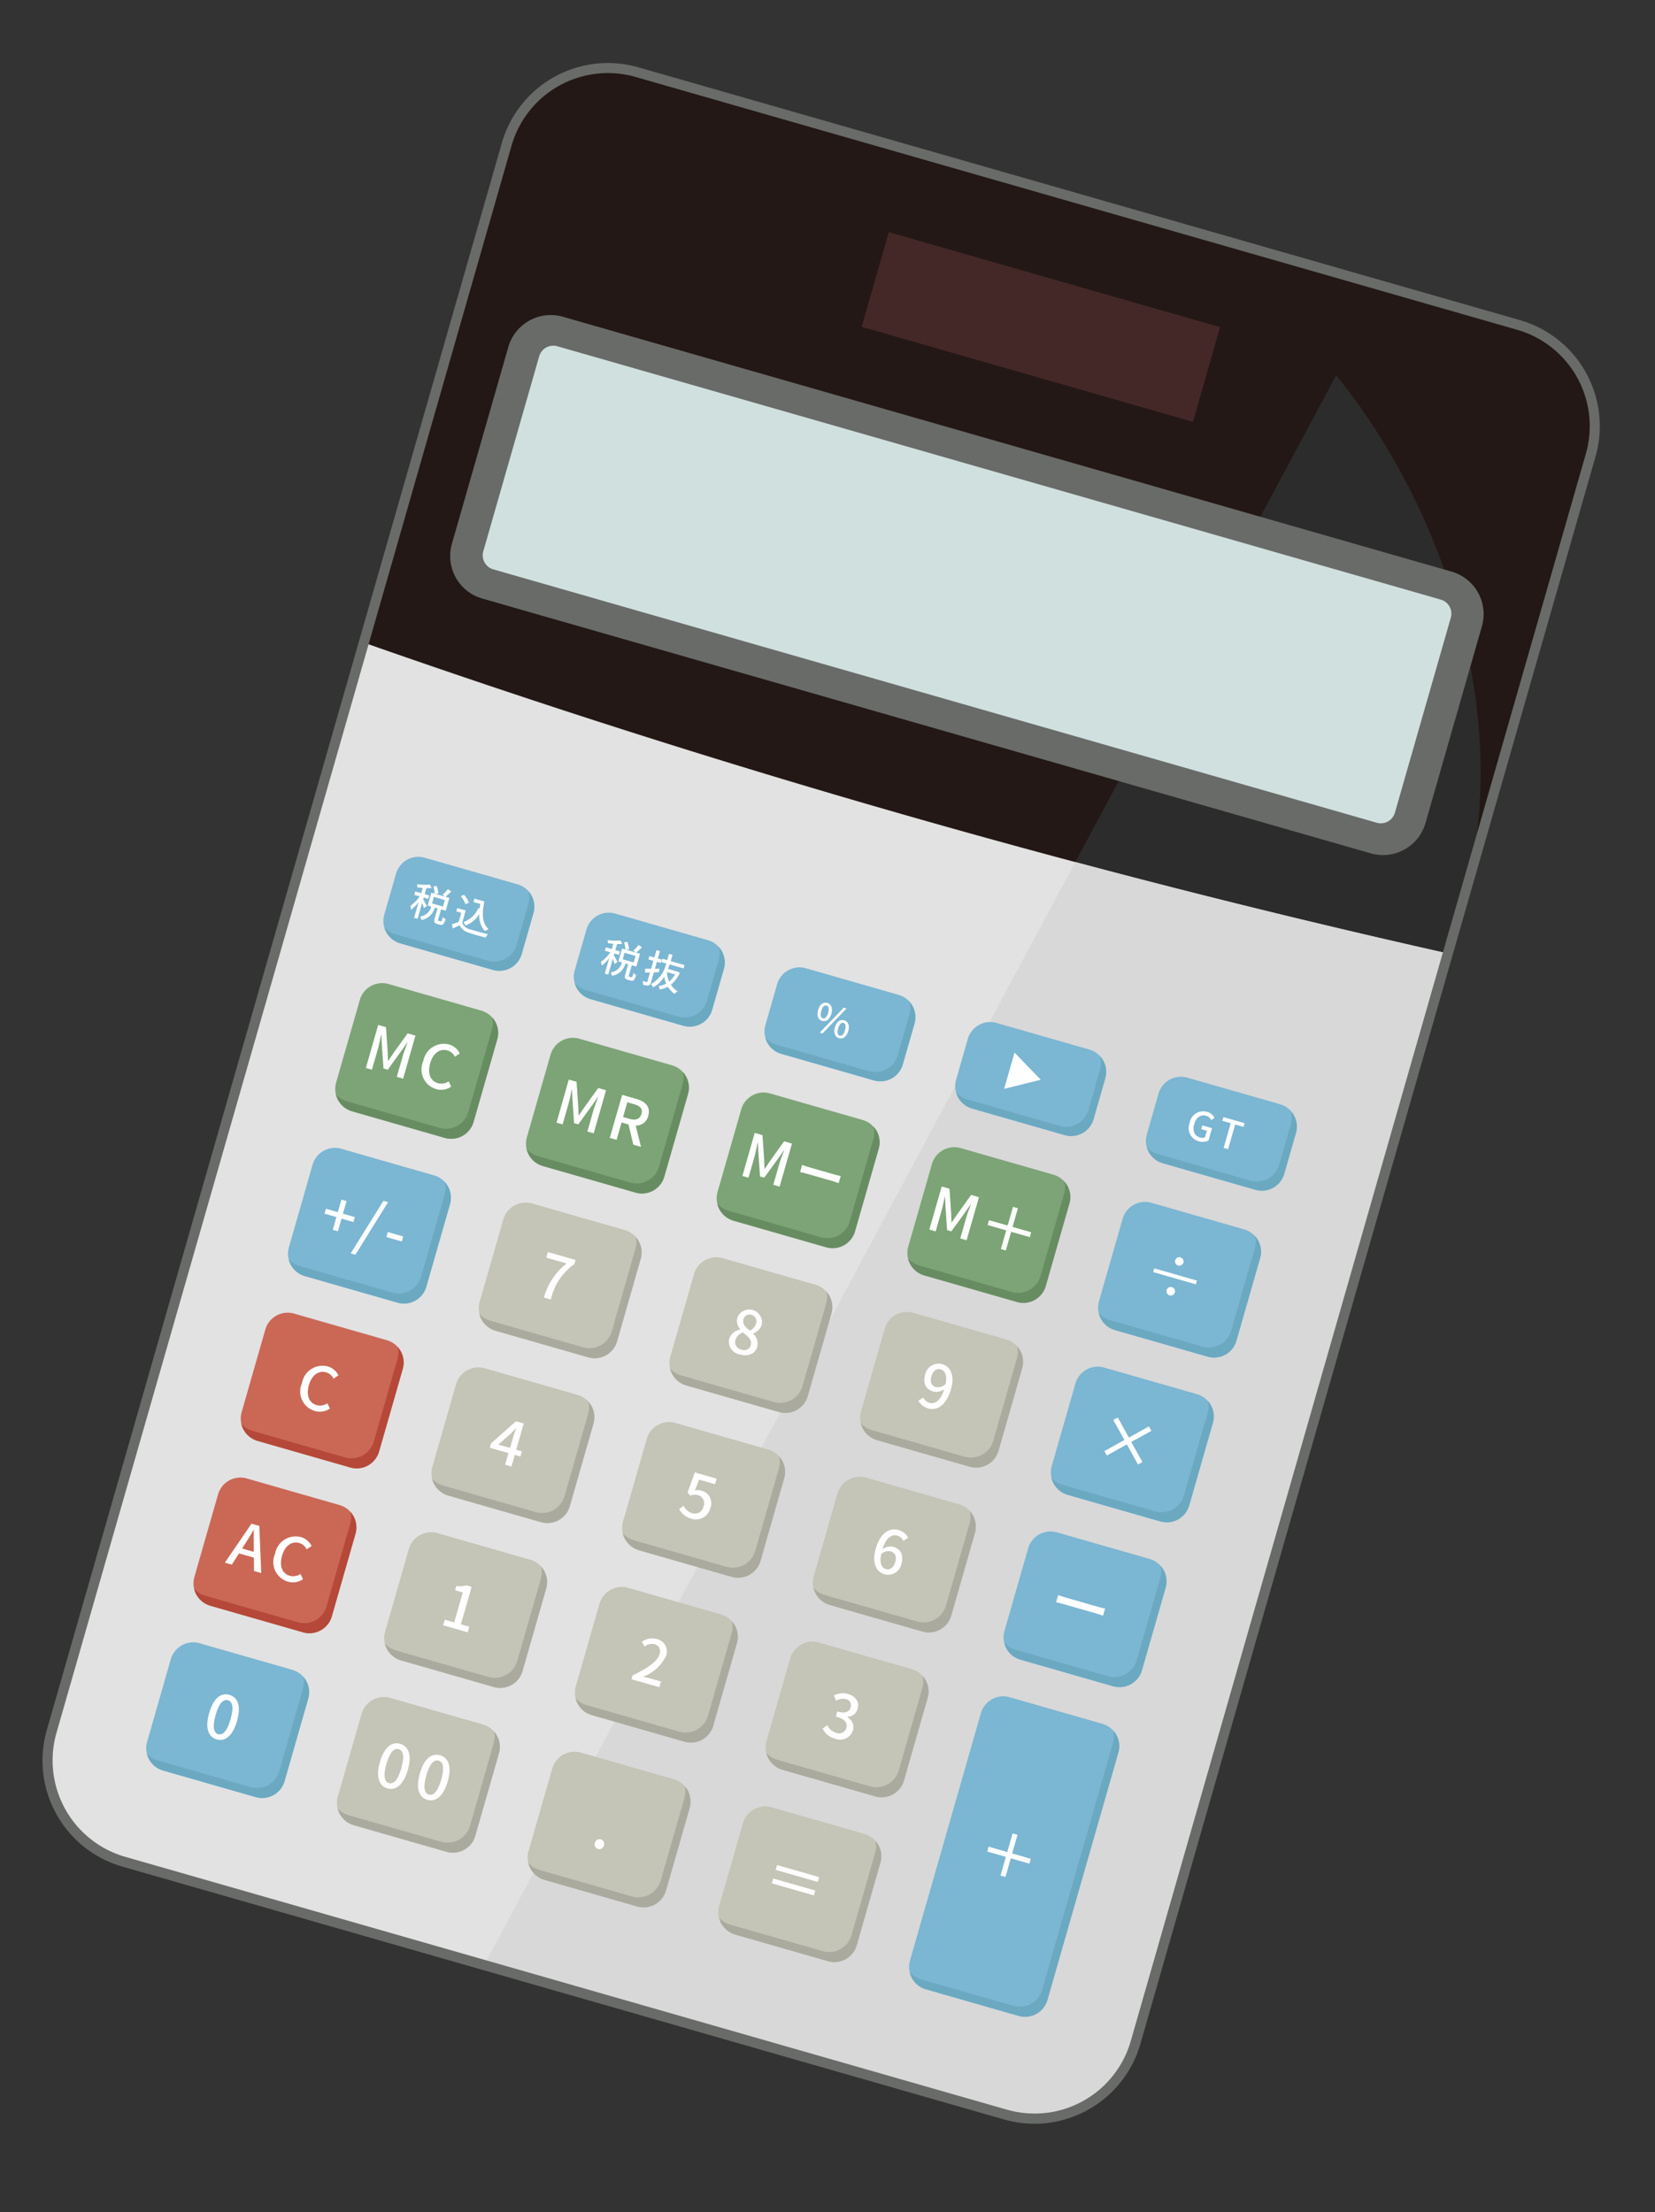 <svg xmlns="http://www.w3.org/2000/svg" xmlns:xlink="http://www.w3.org/1999/xlink" width="85.331" height="114.048" viewBox="0 0 85.331 114.048">
  <rect x="0" y="0" width="85.331" height="114.048" fill="#333333" stroke="none"/>
  <defs>
    <clipPath id="clip-path">
      <rect id="長方形_33604" data-name="長方形 33604" width="59.654" height="101.539" fill="none"/>
    </clipPath>
    <clipPath id="clip-path-2">
      <rect id="長方形_33605" data-name="長方形 33605" width="58.143" height="95.979" rx="29.072" fill="none"/>
    </clipPath>
    <clipPath id="clip-path-4">
      <path id="パス_138861" data-name="パス 138861" d="M1.941,257.429v58.4a5.429,5.429,0,0,0,5.429,5.429H54.655a5.429,5.429,0,0,0,5.43-5.429v-58.4a496.694,496.694,0,0,1-58.143,0" transform="translate(-1.941 -257.429)" fill="none"/>
    </clipPath>
  </defs>
  <g id="c-deco03" transform="translate(-1342.334 -3173.952)">
    <g id="グループ_74387" data-name="グループ 74387" transform="translate(1370.322 3173.952) rotate(16)">
      <g id="グループ_74339" data-name="グループ 74339">
        <g id="グループ_74338" data-name="グループ 74338" clip-path="url(#clip-path)">
          <path id="パス_138856" data-name="パス 138856" d="M54.656,112.719H7.371a5.429,5.429,0,0,1-5.429-5.429V22.169A5.429,5.429,0,0,1,7.371,16.74H54.656a5.429,5.429,0,0,1,5.429,5.429v85.12a5.429,5.429,0,0,1-5.429,5.429" transform="translate(-1.683 -14.504)" fill="#231815"/>
        </g>
      </g>
      <g id="グループ_74341" data-name="グループ 74341" transform="translate(0.259 2.236)">
        <g id="グループ_74340" data-name="グループ 74340" clip-path="url(#clip-path-2)">
          <path id="パス_138857" data-name="パス 138857" d="M203.812,0,181.871,101.539l35.357-1.088V0Z" transform="translate(-157.834 -2.236)" fill="#2d2c2c"/>
        </g>
      </g>
      <g id="グループ_74343" data-name="グループ 74343">
        <g id="グループ_74342" data-name="グループ 74342" clip-path="url(#clip-path)">
          <path id="パス_138858" data-name="パス 138858" d="M74.053,130.478H26.388A2.278,2.278,0,0,1,24.11,128.2V117.646a2.278,2.278,0,0,1,2.278-2.278H74.053a2.278,2.278,0,0,1,2.278,2.278V128.2a2.278,2.278,0,0,1-2.278,2.278" transform="translate(-20.889 -99.956)" fill="#696b68"/>
          <rect id="長方形_33606" data-name="長方形 33606" width="17.769" height="5.077" transform="translate(20.446 6.588)" fill="#442827"/>
          <path id="パス_138859" data-name="パス 138859" d="M1.941,257.43v58.4a5.43,5.43,0,0,0,5.429,5.429H54.655a5.429,5.429,0,0,0,5.429-5.429v-58.4a496.685,496.685,0,0,1-58.143,0" transform="translate(-1.682 -223.04)" fill="#e2e2e2"/>
        </g>
      </g>
      <g id="グループ_74345" data-name="グループ 74345" transform="translate(0.259 34.39)">
        <g id="グループ_74344" data-name="グループ 74344" clip-path="url(#clip-path-4)">
          <path id="パス_138860" data-name="パス 138860" d="M203.812,0,181.871,101.539l35.357-1.088V0Z" transform="translate(-157.834 -34.39)" fill="#d8d8d8"/>
        </g>
      </g>
      <g id="グループ_74347" data-name="グループ 74347">
        <g id="グループ_74346" data-name="グループ 74346" clip-path="url(#clip-path)">
          <path id="パス_138862" data-name="パス 138862" d="M84.693,138.872H37.307a.755.755,0,0,1-.755-.755V127.66a.755.755,0,0,1,.755-.755H84.693a.755.755,0,0,1,.755.755v10.458a.755.755,0,0,1-.755.755" transform="translate(-31.669 -109.952)" fill="#d0e0df"/>
          <path id="パス_138863" data-name="パス 138863" d="M44.624,388.224H39.654a1.2,1.2,0,0,1-1.2-1.2V382.6a1.2,1.2,0,0,1,1.2-1.2h4.971a1.2,1.2,0,0,1,1.2,1.2v4.427a1.2,1.2,0,0,1-1.2,1.2" transform="translate(-33.315 -330.443)" fill="#7ca476"/>
          <path id="パス_138864" data-name="パス 138864" d="M46.279,382.8a1.2,1.2,0,0,1,.156.591v4.427a1.2,1.2,0,0,1-1.2,1.2H40.263a1.194,1.194,0,0,1-.642-.187,1.2,1.2,0,0,0,1.045.61h4.971a1.2,1.2,0,0,0,1.2-1.2V383.81a1.2,1.2,0,0,0-.559-1.014" transform="translate(-34.328 -331.658)" fill="#688c62"/>
          <path id="パス_138865" data-name="パス 138865" d="M47.948,397.716h.417l.423,1.167c.053.154.1.311.154.467h.016c.053-.157.1-.314.151-.467l.417-1.167h.42v2.309h-.339v-1.142c0-.207.028-.505.047-.715h-.013l-.185.533-.4,1.1H48.83l-.4-1.1-.182-.533H48.23c.016.21.044.508.044.715v1.142h-.326Z" transform="translate(-41.543 -344.585)" fill="#fff"/>
          <path id="パス_138866" data-name="パス 138866" d="M68.53,398.593a1.076,1.076,0,0,1,1.042-1.2.89.89,0,0,1,.656.292l-.2.232a.614.614,0,0,0-.452-.207c-.4,0-.675.333-.675.875s.257.885.665.885a.673.673,0,0,0,.511-.245l.195.229a.912.912,0,0,1-.719.333,1.051,1.051,0,0,1-1.026-1.189" transform="translate(-59.375 -344.3)" fill="#fff"/>
          <path id="パス_138867" data-name="パス 138867" d="M121.2,388.224h-4.971a1.2,1.2,0,0,1-1.2-1.2V382.6a1.2,1.2,0,0,1,1.2-1.2H121.2a1.2,1.2,0,0,1,1.2,1.2v4.427a1.2,1.2,0,0,1-1.2,1.2" transform="translate(-99.659 -330.443)" fill="#7ca476"/>
          <path id="パス_138868" data-name="パス 138868" d="M122.852,382.8a1.194,1.194,0,0,1,.156.591v4.427a1.2,1.2,0,0,1-1.2,1.2h-4.971a1.194,1.194,0,0,1-.642-.187,1.2,1.2,0,0,0,1.045.61h4.971a1.2,1.2,0,0,0,1.2-1.2V383.81a1.2,1.2,0,0,0-.559-1.014" transform="translate(-100.672 -331.658)" fill="#688c62"/>
          <path id="パス_138869" data-name="パス 138869" d="M124.461,397.716h.417l.423,1.167c.053.154.1.311.154.467h.016c.053-.157.1-.314.151-.467l.417-1.167h.42v2.309h-.339v-1.142c0-.207.028-.505.047-.715h-.013l-.185.533-.4,1.1h-.226l-.4-1.1-.182-.533h-.013c.016.21.044.508.044.715v1.142h-.326Z" transform="translate(-107.834 -344.585)" fill="#fff"/>
          <path id="パス_138870" data-name="パス 138870" d="M147.149,400.025l-.524-.932h-.373v.932h-.364v-2.309h.756c.477,0,.835.169.835.668a.643.643,0,0,1-.483.662l.565.979Zm-.9-1.224h.348c.336,0,.518-.138.518-.417s-.182-.376-.518-.376h-.348Z" transform="translate(-126.399 -344.585)" fill="#fff"/>
          <path id="パス_138871" data-name="パス 138871" d="M197.77,388.224H192.8a1.2,1.2,0,0,1-1.2-1.2V382.6a1.2,1.2,0,0,1,1.2-1.2h4.971a1.2,1.2,0,0,1,1.2,1.2v4.427a1.2,1.2,0,0,1-1.2,1.2" transform="translate(-166.002 -330.443)" fill="#7ca476"/>
          <path id="パス_138872" data-name="パス 138872" d="M199.425,382.8a1.194,1.194,0,0,1,.156.591v4.427a1.2,1.2,0,0,1-1.2,1.2h-4.971a1.194,1.194,0,0,1-.642-.187,1.2,1.2,0,0,0,1.045.61h4.971a1.2,1.2,0,0,0,1.2-1.2V383.81a1.2,1.2,0,0,0-.559-1.014" transform="translate(-167.015 -331.658)" fill="#688c62"/>
          <path id="パス_138873" data-name="パス 138873" d="M199.117,397.716h.417l.423,1.167c.053.154.1.311.154.467h.016c.053-.157.1-.314.151-.467l.417-1.167h.42v2.309h-.339v-1.142c0-.207.028-.505.047-.715h-.013l-.185.533-.4,1.1H200l-.4-1.1-.182-.533H199.4c.016.21.044.508.044.715v1.142h-.326Z" transform="translate(-172.517 -344.585)" fill="#fff"/>
          <path id="パス_138874" data-name="パス 138874" d="M220.114,404.527c.082.009.242.019.381.019h1.4a2.585,2.585,0,0,0,.288-.019v.386c-.057,0-.172-.013-.286-.013h-1.4c-.144,0-.3.006-.381.013Z" transform="translate(-190.709 -350.486)" fill="#fff"/>
          <path id="パス_138875" data-name="パス 138875" d="M274.343,388.224h-4.971a1.2,1.2,0,0,1-1.2-1.2V382.6a1.2,1.2,0,0,1,1.2-1.2h4.971a1.2,1.2,0,0,1,1.2,1.2v4.427a1.2,1.2,0,0,1-1.2,1.2" transform="translate(-232.346 -330.443)" fill="#7ca476"/>
          <path id="パス_138876" data-name="パス 138876" d="M276,382.8a1.194,1.194,0,0,1,.156.591v4.427a1.2,1.2,0,0,1-1.2,1.2h-4.971a1.194,1.194,0,0,1-.642-.187,1.2,1.2,0,0,0,1.045.61h4.971a1.2,1.2,0,0,0,1.2-1.2V383.81A1.2,1.2,0,0,0,276,382.8" transform="translate(-233.358 -331.658)" fill="#688c62"/>
          <path id="パス_138877" data-name="パス 138877" d="M274.2,397.716h.417l.423,1.167c.053.154.1.311.154.467h.016c.053-.157.1-.314.151-.467l.417-1.167h.42v2.309h-.339v-1.142c0-.207.028-.505.047-.715H275.9l-.185.533-.4,1.1h-.226l-.4-1.1-.182-.533h-.013c.016.21.044.508.044.715v1.142H274.2Z" transform="translate(-237.571 -344.585)" fill="#fff"/>
          <path id="パス_138878" data-name="パス 138878" d="M297.608,398.951h-1v1h-.263v-1h-1v-.26h1v-1h.263v1h1Z" transform="translate(-255.893 -344.564)" fill="#fff"/>
          <path id="パス_138879" data-name="パス 138879" d="M350.915,388.224h-4.971a1.2,1.2,0,0,1-1.2-1.2V382.6a1.2,1.2,0,0,1,1.2-1.2h4.971a1.2,1.2,0,0,1,1.2,1.2v4.427a1.2,1.2,0,0,1-1.2,1.2" transform="translate(-298.688 -330.443)" fill="#7bb6d3"/>
          <path id="パス_138880" data-name="パス 138880" d="M352.57,382.8a1.194,1.194,0,0,1,.156.591v4.427a1.2,1.2,0,0,1-1.2,1.2h-4.971a1.194,1.194,0,0,1-.642-.187,1.2,1.2,0,0,0,1.045.61h4.971a1.2,1.2,0,0,0,1.2-1.2V383.81a1.2,1.2,0,0,0-.559-1.014" transform="translate(-299.701 -331.658)" fill="#6ba9c1"/>
          <path id="パス_138881" data-name="パス 138881" d="M361.736,399.484h2.29v.2h-2.29Zm1.365-.7a.22.22,0,1,1-.22-.22.222.222,0,0,1,.22.22m0,1.6a.22.22,0,1,1-.22-.22.22.22,0,0,1,.22.22" transform="translate(-313.411 -345.318)" fill="#fff"/>
          <path id="パス_138882" data-name="パス 138882" d="M44.624,454.391H39.654a1.2,1.2,0,0,1-1.2-1.2v-4.427a1.2,1.2,0,0,1,1.2-1.2h4.971a1.2,1.2,0,0,1,1.2,1.2v4.427a1.2,1.2,0,0,1-1.2,1.2" transform="translate(-33.315 -387.771)" fill="#7bb6d3"/>
          <path id="パス_138883" data-name="パス 138883" d="M46.279,448.963a1.2,1.2,0,0,1,.156.591v4.427a1.2,1.2,0,0,1-1.2,1.2H40.263a1.194,1.194,0,0,1-.642-.187,1.2,1.2,0,0,0,1.045.611h4.971a1.2,1.2,0,0,0,1.2-1.2v-4.427a1.2,1.2,0,0,0-.559-1.014" transform="translate(-34.328 -388.986)" fill="#6ba9c1"/>
          <path id="パス_138884" data-name="パス 138884" d="M48.745,467.338h-.637v-.264h.637V466.4h.276v.678h.637v.264h-.637v.678h-.276Z" transform="translate(-41.681 -404.09)" fill="#fff"/>
          <path id="パス_138885" data-name="パス 138885" d="M62.915,462.427h.251l-.872,3.068h-.251Z" transform="translate(-53.754 -400.651)" fill="#fff"/>
          <rect id="長方形_33608" data-name="長方形 33608" width="0.828" height="0.267" transform="translate(9.823 63.26)" fill="#fff"/>
          <path id="パス_138886" data-name="パス 138886" d="M121.2,454.391h-4.971a1.2,1.2,0,0,1-1.2-1.2v-4.427a1.2,1.2,0,0,1,1.2-1.2H121.2a1.2,1.2,0,0,1,1.2,1.2v4.427a1.2,1.2,0,0,1-1.2,1.2" transform="translate(-99.659 -387.771)" fill="#c4c4b7"/>
          <path id="パス_138887" data-name="パス 138887" d="M122.852,448.963a1.194,1.194,0,0,1,.156.591v4.427a1.2,1.2,0,0,1-1.2,1.2h-4.971a1.194,1.194,0,0,1-.642-.187,1.2,1.2,0,0,0,1.045.611h4.971a1.2,1.2,0,0,0,1.2-1.2v-4.427a1.2,1.2,0,0,0-.559-1.014" transform="translate(-100.672 -388.986)" fill="#aaaa9f"/>
          <path id="パス_138888" data-name="パス 138888" d="M136.132,464.188h-1.086v-.3h1.487v.22a3.017,3.017,0,0,0-.665,2.089h-.37a3.334,3.334,0,0,1,.634-2" transform="translate(-117.005 -401.913)" fill="#fff"/>
          <path id="パス_138889" data-name="パス 138889" d="M197.77,454.391H192.8a1.2,1.2,0,0,1-1.2-1.2v-4.427a1.2,1.2,0,0,1,1.2-1.2h4.971a1.2,1.2,0,0,1,1.2,1.2v4.427a1.2,1.2,0,0,1-1.2,1.2" transform="translate(-166.002 -387.771)" fill="#c4c4b7"/>
          <path id="パス_138890" data-name="パス 138890" d="M199.425,448.963a1.194,1.194,0,0,1,.156.591v4.427a1.2,1.2,0,0,1-1.2,1.2h-4.971a1.194,1.194,0,0,1-.642-.187,1.2,1.2,0,0,0,1.045.611h4.971a1.2,1.2,0,0,0,1.2-1.2v-4.427a1.2,1.2,0,0,0-.559-1.014" transform="translate(-167.015 -388.986)" fill="#aaaa9f"/>
          <path id="パス_138891" data-name="パス 138891" d="M211.548,465.375a.708.708,0,0,1,.414-.621v-.015a.653.653,0,0,1-.311-.54.658.658,0,0,1,1.311.016.717.717,0,0,1-.3.543v.016a.678.678,0,0,1,.389.612c0,.342-.3.606-.747.606a.672.672,0,0,1-.753-.615m1.158,0c0-.282-.254-.389-.568-.518a.589.589,0,0,0-.27.483.4.4,0,0,0,.439.389.357.357,0,0,0,.4-.355m-.047-1.139a.343.343,0,0,0-.355-.373.316.316,0,0,0-.329.336c0,.251.22.367.477.467a.585.585,0,0,0,.207-.43" transform="translate(-183.287 -401.669)" fill="#fff"/>
          <path id="パス_138892" data-name="パス 138892" d="M274.343,454.391h-4.971a1.2,1.2,0,0,1-1.2-1.2v-4.427a1.2,1.2,0,0,1,1.2-1.2h4.971a1.2,1.2,0,0,1,1.2,1.2v4.427a1.2,1.2,0,0,1-1.2,1.2" transform="translate(-232.346 -387.771)" fill="#c4c4b7"/>
          <path id="パス_138893" data-name="パス 138893" d="M276,448.963a1.194,1.194,0,0,1,.156.591v4.427a1.2,1.2,0,0,1-1.2,1.2h-4.971a1.194,1.194,0,0,1-.642-.187,1.2,1.2,0,0,0,1.045.611h4.971a1.2,1.2,0,0,0,1.2-1.2v-4.427a1.2,1.2,0,0,0-.559-1.014" transform="translate(-233.358 -388.986)" fill="#aaaa9f"/>
          <path id="パス_138894" data-name="パス 138894" d="M288.283,465.481a.515.515,0,0,0,.38.172c.279,0,.521-.226.543-.885a.694.694,0,0,1-.508.27c-.386,0-.646-.242-.646-.725a.706.706,0,0,1,.687-.759c.442,0,.8.358.8,1.12,0,.91-.414,1.274-.86,1.274a.792.792,0,0,1-.59-.245Zm.916-.985c-.035-.455-.207-.662-.458-.662-.2,0-.355.179-.355.48s.132.464.373.464a.554.554,0,0,0,.439-.282" transform="translate(-249.57 -401.628)" fill="#fff"/>
          <path id="パス_138895" data-name="パス 138895" d="M350.915,454.391h-4.971a1.2,1.2,0,0,1-1.2-1.2v-4.427a1.2,1.2,0,0,1,1.2-1.2h4.971a1.2,1.2,0,0,1,1.2,1.2v4.427a1.2,1.2,0,0,1-1.2,1.2" transform="translate(-298.688 -387.771)" fill="#7bb6d3"/>
          <path id="パス_138896" data-name="パス 138896" d="M352.57,448.963a1.194,1.194,0,0,1,.156.591v4.427a1.2,1.2,0,0,1-1.2,1.2h-4.971a1.194,1.194,0,0,1-.642-.187,1.2,1.2,0,0,0,1.045.611h4.971a1.2,1.2,0,0,0,1.2-1.2v-4.427a1.2,1.2,0,0,0-.559-1.014" transform="translate(-299.701 -388.986)" fill="#6ba9c1"/>
          <path id="パス_138897" data-name="パス 138897" d="M364.533,466.7l-.835-.835-.838.835-.185-.182.838-.838-.838-.835.188-.185.835.838.835-.838.185.185-.838.835.838.838Z" transform="translate(-314.225 -402.585)" fill="#fff"/>
          <path id="パス_138898" data-name="パス 138898" d="M44.624,520.558H39.654a1.2,1.2,0,0,1-1.2-1.2V514.93a1.2,1.2,0,0,1,1.2-1.2h4.971a1.2,1.2,0,0,1,1.2,1.2v4.427a1.2,1.2,0,0,1-1.2,1.2" transform="translate(-33.315 -445.098)" fill="#ca6855"/>
          <path id="パス_138899" data-name="パス 138899" d="M46.279,515.13a1.194,1.194,0,0,1,.156.591v4.427a1.2,1.2,0,0,1-1.2,1.2H40.263a1.194,1.194,0,0,1-.642-.187,1.2,1.2,0,0,0,1.045.61h4.971a1.2,1.2,0,0,0,1.2-1.2v-4.427a1.2,1.2,0,0,0-.559-1.014" transform="translate(-34.328 -446.313)" fill="#b54839"/>
          <path id="パス_138900" data-name="パス 138900" d="M57.769,530.927a1.076,1.076,0,0,1,1.042-1.2.89.89,0,0,1,.656.292l-.2.232a.614.614,0,0,0-.452-.207c-.4,0-.675.333-.675.875s.257.885.665.885a.673.673,0,0,0,.511-.245l.195.229a.912.912,0,0,1-.718.333,1.051,1.051,0,0,1-1.026-1.189" transform="translate(-50.052 -458.956)" fill="#fff"/>
          <path id="パス_138901" data-name="パス 138901" d="M121.2,520.558h-4.971a1.2,1.2,0,0,1-1.2-1.2V514.93a1.2,1.2,0,0,1,1.2-1.2H121.2a1.2,1.2,0,0,1,1.2,1.2v4.427a1.2,1.2,0,0,1-1.2,1.2" transform="translate(-99.659 -445.098)" fill="#c4c4b7"/>
          <path id="パス_138902" data-name="パス 138902" d="M122.852,515.13a1.194,1.194,0,0,1,.156.591v4.427a1.2,1.2,0,0,1-1.2,1.2h-4.971a1.194,1.194,0,0,1-.642-.187,1.2,1.2,0,0,0,1.045.61h4.971a1.2,1.2,0,0,0,1.2-1.2v-4.427a1.2,1.2,0,0,0-.559-1.014" transform="translate(-100.672 -446.313)" fill="#aaaa9f"/>
          <path id="パス_138903" data-name="パス 138903" d="M136,531.739H135.7v.621h-.339v-.621h-1V531.5l.919-1.446h.417v1.409H136Zm-.634-.279v-.605c0-.126.013-.32.019-.445h-.013c-.057.116-.119.235-.185.354l-.455.7Z" transform="translate(-116.415 -459.241)" fill="#fff"/>
          <path id="パス_138904" data-name="パス 138904" d="M197.77,520.558H192.8a1.2,1.2,0,0,1-1.2-1.2V514.93a1.2,1.2,0,0,1,1.2-1.2h4.971a1.2,1.2,0,0,1,1.2,1.2v4.427a1.2,1.2,0,0,1-1.2,1.2" transform="translate(-166.002 -445.098)" fill="#c4c4b7"/>
          <path id="パス_138905" data-name="パス 138905" d="M199.425,515.13a1.194,1.194,0,0,1,.156.591v4.427a1.2,1.2,0,0,1-1.2,1.2h-4.971a1.194,1.194,0,0,1-.642-.187,1.2,1.2,0,0,0,1.045.61h4.971a1.2,1.2,0,0,0,1.2-1.2v-4.427a1.2,1.2,0,0,0-.559-1.014" transform="translate(-167.015 -446.313)" fill="#aaaa9f"/>
          <path id="パス_138906" data-name="パス 138906" d="M211.1,532.093l.173-.235a.738.738,0,0,0,.54.248.451.451,0,0,0,.458-.492.428.428,0,0,0-.439-.483.608.608,0,0,0-.37.132l-.176-.116.069-1.1h1.17v.3h-.856l-.053.593a.65.65,0,0,1,.317-.082.664.664,0,0,1,.7.734.762.762,0,0,1-.778.8,1.022,1.022,0,0,1-.756-.307" transform="translate(-182.901 -459.24)" fill="#fff"/>
          <path id="パス_138907" data-name="パス 138907" d="M274.343,520.558h-4.971a1.2,1.2,0,0,1-1.2-1.2V514.93a1.2,1.2,0,0,1,1.2-1.2h4.971a1.2,1.2,0,0,1,1.2,1.2v4.427a1.2,1.2,0,0,1-1.2,1.2" transform="translate(-232.346 -445.098)" fill="#c4c4b7"/>
          <path id="パス_138908" data-name="パス 138908" d="M276,515.13a1.194,1.194,0,0,1,.156.591v4.427a1.2,1.2,0,0,1-1.2,1.2h-4.971a1.194,1.194,0,0,1-.642-.187,1.2,1.2,0,0,0,1.045.61h4.971a1.2,1.2,0,0,0,1.2-1.2v-4.427A1.2,1.2,0,0,0,276,515.13" transform="translate(-233.358 -446.313)" fill="#aaaa9f"/>
          <path id="パス_138909" data-name="パス 138909" d="M289.538,530.189a.5.5,0,0,0-.361-.172c-.295,0-.54.223-.555.882a.694.694,0,0,1,.5-.267c.389,0,.649.238.649.728a.7.7,0,0,1-.69.756c-.439,0-.8-.367-.8-1.152,0-.888.417-1.242.872-1.242a.775.775,0,0,1,.577.248Zm-.1,1.17c0-.3-.132-.464-.38-.464a.537.537,0,0,0-.43.27c.038.458.2.674.452.674.2,0,.358-.182.358-.48" transform="translate(-249.774 -458.956)" fill="#fff"/>
          <path id="パス_138910" data-name="パス 138910" d="M350.915,520.558h-4.971a1.2,1.2,0,0,1-1.2-1.2V514.93a1.2,1.2,0,0,1,1.2-1.2h4.971a1.2,1.2,0,0,1,1.2,1.2v4.427a1.2,1.2,0,0,1-1.2,1.2" transform="translate(-298.688 -445.098)" fill="#7bb6d3"/>
          <path id="パス_138911" data-name="パス 138911" d="M352.57,515.13a1.194,1.194,0,0,1,.156.591v4.427a1.2,1.2,0,0,1-1.2,1.2h-4.971a1.194,1.194,0,0,1-.642-.187,1.2,1.2,0,0,0,1.045.61h4.971a1.2,1.2,0,0,0,1.2-1.2v-4.427a1.2,1.2,0,0,0-.559-1.014" transform="translate(-299.701 -446.313)" fill="#6ba9c1"/>
          <path id="パス_138912" data-name="パス 138912" d="M360.867,536.861c.1.009.295.019.464.019h1.7c.154,0,.276-.013.351-.019v.386c-.069,0-.21-.012-.348-.012h-1.707c-.176,0-.361.006-.464.012Z" transform="translate(-312.658 -465.141)" fill="#fff"/>
          <path id="パス_138913" data-name="パス 138913" d="M44.624,652.892H39.654a1.2,1.2,0,0,1-1.2-1.2v-4.427a1.2,1.2,0,0,1,1.2-1.2h4.971a1.2,1.2,0,0,1,1.2,1.2v4.427a1.2,1.2,0,0,1-1.2,1.2" transform="translate(-33.315 -559.754)" fill="#7bb6d3"/>
          <path id="パス_138914" data-name="パス 138914" d="M46.279,647.465a1.194,1.194,0,0,1,.156.591v4.427a1.2,1.2,0,0,1-1.2,1.2H40.263a1.194,1.194,0,0,1-.642-.187,1.2,1.2,0,0,0,1.045.61h4.971a1.2,1.2,0,0,0,1.2-1.2v-4.427a1.2,1.2,0,0,0-.559-1.014" transform="translate(-34.328 -560.969)" fill="#6ba9c1"/>
          <path id="パス_138915" data-name="パス 138915" d="M58.426,663.245c0-.8.292-1.189.747-1.189s.747.392.747,1.189-.295,1.2-.747,1.2-.747-.4-.747-1.2m1.148,0c0-.662-.166-.9-.4-.9s-.4.242-.4.9.166.919.4.919.4-.251.4-.919" transform="translate(-50.621 -573.611)" fill="#fff"/>
          <path id="パス_138916" data-name="パス 138916" d="M121.2,652.892h-4.971a1.2,1.2,0,0,1-1.2-1.2v-4.427a1.2,1.2,0,0,1,1.2-1.2H121.2a1.2,1.2,0,0,1,1.2,1.2v4.427a1.2,1.2,0,0,1-1.2,1.2" transform="translate(-99.659 -559.754)" fill="#c4c4b7"/>
          <path id="パス_138917" data-name="パス 138917" d="M122.852,647.465a1.194,1.194,0,0,1,.156.591v4.427a1.2,1.2,0,0,1-1.2,1.2h-4.971a1.194,1.194,0,0,1-.642-.187,1.2,1.2,0,0,0,1.045.61h4.971a1.2,1.2,0,0,0,1.2-1.2v-4.427a1.2,1.2,0,0,0-.559-1.014" transform="translate(-100.672 -560.969)" fill="#aaaa9f"/>
          <path id="パス_138918" data-name="パス 138918" d="M126.989,663.245c0-.8.292-1.189.747-1.189s.747.392.747,1.189-.295,1.2-.747,1.2-.747-.4-.747-1.2m1.148,0c0-.662-.166-.9-.4-.9s-.4.242-.4.9.166.919.4.919.4-.251.4-.919" transform="translate(-110.024 -573.611)" fill="#fff"/>
          <path id="パス_138919" data-name="パス 138919" d="M143.009,663.245c0-.8.292-1.189.747-1.189s.747.392.747,1.189-.295,1.2-.747,1.2-.747-.4-.747-1.2m1.148,0c0-.662-.166-.9-.4-.9s-.4.242-.4.9.166.919.4.919.4-.251.4-.919" transform="translate(-123.904 -573.611)" fill="#fff"/>
          <path id="パス_138920" data-name="パス 138920" d="M197.77,652.892H192.8a1.2,1.2,0,0,1-1.2-1.2v-4.427a1.2,1.2,0,0,1,1.2-1.2h4.971a1.2,1.2,0,0,1,1.2,1.2v4.427a1.2,1.2,0,0,1-1.2,1.2" transform="translate(-166.002 -559.754)" fill="#c4c4b7"/>
          <path id="パス_138921" data-name="パス 138921" d="M199.425,647.465a1.194,1.194,0,0,1,.156.591v4.427a1.2,1.2,0,0,1-1.2,1.2h-4.971a1.194,1.194,0,0,1-.643-.187,1.2,1.2,0,0,0,1.045.61h4.971a1.2,1.2,0,0,0,1.2-1.2v-4.427a1.2,1.2,0,0,0-.559-1.014" transform="translate(-167.014 -560.969)" fill="#aaaa9f"/>
          <path id="パス_138922" data-name="パス 138922" d="M215.352,676.427a.242.242,0,1,1,.483,0,.242.242,0,1,1-.483,0" transform="translate(-186.583 -585.84)" fill="#fff"/>
          <path id="パス_138923" data-name="パス 138923" d="M274.343,652.892h-4.971a1.2,1.2,0,0,1-1.2-1.2v-4.427a1.2,1.2,0,0,1,1.2-1.2h4.971a1.2,1.2,0,0,1,1.2,1.2v4.427a1.2,1.2,0,0,1-1.2,1.2" transform="translate(-232.346 -559.754)" fill="#c4c4b7"/>
          <path id="パス_138924" data-name="パス 138924" d="M276,647.465a1.194,1.194,0,0,1,.156.591v4.427a1.2,1.2,0,0,1-1.2,1.2h-4.971a1.194,1.194,0,0,1-.642-.187,1.2,1.2,0,0,0,1.045.61h4.971a1.2,1.2,0,0,0,1.2-1.2v-4.427a1.2,1.2,0,0,0-.559-1.014" transform="translate(-233.358 -560.969)" fill="#aaaa9f"/>
          <path id="パス_138925" data-name="パス 138925" d="M287.539,667.2H285.28v-.26h2.259Zm-2.259.461h2.259v.26H285.28Z" transform="translate(-247.169 -577.844)" fill="#fff"/>
          <path id="パス_138926" data-name="パス 138926" d="M44.624,335.316H39.654a1.2,1.2,0,0,1-1.2-1.2v-2.191a1.2,1.2,0,0,1,1.2-1.2h4.971a1.2,1.2,0,0,1,1.2,1.2v2.191a1.2,1.2,0,0,1-1.2,1.2" transform="translate(-33.315 -286.541)" fill="#7bb6d3"/>
          <path id="パス_138927" data-name="パス 138927" d="M46.448,332.093a1.194,1.194,0,0,1,.183.636v2.19a1.2,1.2,0,0,1-1.2,1.2H40.458a1.2,1.2,0,0,1-.635-.183,1.2,1.2,0,0,0,1.018.566h4.971a1.2,1.2,0,0,0,1.2-1.2v-2.19a1.2,1.2,0,0,0-.566-1.018" transform="translate(-34.503 -287.728)" fill="#6ba9c1"/>
          <path id="パス_138928" data-name="パス 138928" d="M47.892,341.223a2.6,2.6,0,0,0-.161-.24v.853h-.186V341a2.048,2.048,0,0,1-.265.482,1.029,1.029,0,0,0-.093-.178,2.109,2.109,0,0,0,.333-.607h-.294v-.182h.319v-.282c-.1.021-.19.035-.279.048a.594.594,0,0,0-.056-.149,3.049,3.049,0,0,0,.646-.166l.133.147a2.528,2.528,0,0,1-.257.081v.321h.242v.182h-.242v.1a3.83,3.83,0,0,1,.273.279Zm1.018.416c.037,0,.046-.031.05-.25a.547.547,0,0,0,.166.075c-.014.277-.062.35-.195.35h-.16c-.159,0-.2-.058-.2-.236v-.538h-.149a.847.847,0,0,1-.489.8.539.539,0,0,0-.116-.149.681.681,0,0,0,.416-.654h-.19v-.687h.182a1.6,1.6,0,0,0-.172-.342l.16-.068a1.488,1.488,0,0,1,.188.348l-.137.062h.52l-.153-.06a1.844,1.844,0,0,0,.18-.354l.2.066a3.729,3.729,0,0,1-.211.348h.209v.687h-.248v.536c0,.058.006.064.041.064Zm-.681-.77h.588v-.35h-.588Z" transform="translate(-40.882 -294.525)" fill="#fff"/>
          <path id="パス_138929" data-name="パス 138929" d="M65.05,341.72a.563.563,0,0,0,.488.217c.23.008.689,0,.948-.015a.871.871,0,0,0-.064.2c-.234.01-.65.015-.886,0a.708.708,0,0,1-.571-.238c-.1.085-.2.168-.3.257l-.1-.2a3.117,3.117,0,0,0,.3-.213v-.486H64.6v-.178h.453Zm-.1-.967a1.556,1.556,0,0,0-.346-.327l.143-.116a1.627,1.627,0,0,1,.354.317Zm.9-.4c.041.611.186,1.1.6,1.314a.848.848,0,0,0-.151.147,1.206,1.206,0,0,1-.526-.764,1.418,1.418,0,0,1-.518.764,1.258,1.258,0,0,0-.151-.145,1.275,1.275,0,0,0,.538-.907l.07.01c-.012-.077-.021-.157-.029-.238h-.369v-.182Z" transform="translate(-55.936 -294.848)" fill="#fff"/>
          <path id="パス_138930" data-name="パス 138930" d="M121.2,335.768h-4.971a1.2,1.2,0,0,1-1.2-1.2v-2.19a1.2,1.2,0,0,1,1.2-1.2H121.2a1.2,1.2,0,0,1,1.2,1.2v2.19a1.2,1.2,0,0,1-1.2,1.2" transform="translate(-99.659 -286.933)" fill="#7bb6d3"/>
          <path id="パス_138931" data-name="パス 138931" d="M123.021,332.546a1.194,1.194,0,0,1,.183.636v2.19a1.2,1.2,0,0,1-1.2,1.2h-4.971a1.194,1.194,0,0,1-.635-.183,1.2,1.2,0,0,0,1.018.566h4.971a1.2,1.2,0,0,0,1.2-1.2v-2.19a1.2,1.2,0,0,0-.566-1.018" transform="translate(-100.847 -288.121)" fill="#6ba9c1"/>
          <path id="パス_138932" data-name="パス 138932" d="M124.58,341.675a2.579,2.579,0,0,0-.162-.24v.853h-.186v-.836a2.045,2.045,0,0,1-.265.482,1.03,1.03,0,0,0-.093-.178,2.112,2.112,0,0,0,.333-.606h-.294v-.182h.319v-.281c-.1.021-.19.035-.279.048a.6.6,0,0,0-.056-.149,3.036,3.036,0,0,0,.646-.166l.133.147a2.52,2.52,0,0,1-.257.081v.321h.242v.182h-.242v.1a3.849,3.849,0,0,1,.273.279Zm1.018.416c.037,0,.046-.031.05-.25a.549.549,0,0,0,.166.075c-.014.277-.062.35-.195.35h-.16c-.159,0-.2-.058-.2-.236v-.538h-.149a.847.847,0,0,1-.489.8.538.538,0,0,0-.116-.149.68.68,0,0,0,.416-.654h-.19V340.8h.182a1.6,1.6,0,0,0-.172-.342l.16-.068a1.492,1.492,0,0,1,.188.348l-.137.062h.52l-.153-.06a1.839,1.839,0,0,0,.18-.354l.2.066a3.749,3.749,0,0,1-.211.348h.209v.687h-.248v.536c0,.058.006.064.042.064Zm-.681-.77h.588v-.35h-.588Z" transform="translate(-107.326 -294.917)" fill="#fff"/>
          <path id="パス_138933" data-name="パス 138933" d="M141.736,341.444l-.248.083v.546c0,.1-.021.151-.081.182a.735.735,0,0,1-.29.031.694.694,0,0,0-.056-.176c.087,0,.172,0,.2,0s.039-.008.039-.039v-.486l-.244.077-.05-.195c.083-.021.184-.05.294-.081v-.426h-.263v-.178h.263v-.393h.188v.393h.209v.178h-.209v.373l.223-.068Zm1.045-.263a1.662,1.662,0,0,1-.273.716,1.172,1.172,0,0,0,.431.234.679.679,0,0,0-.122.166,1.2,1.2,0,0,1-.431-.257,1.268,1.268,0,0,1-.366.25.724.724,0,0,0-.11-.155,1,1,0,0,0,.35-.23,1.519,1.519,0,0,1-.2-.313,1.3,1.3,0,0,1-.408.689.491.491,0,0,0-.139-.13,1.61,1.61,0,0,0,.46-1.244h-.255v-.178h.259c0-.114,0-.226,0-.337h.186c0,.112,0,.224,0,.337h.741v.178h-.747c0,.083-.01.164-.019.244h.491l.033,0Zm-.65.147a1.391,1.391,0,0,0,.244.437,1.359,1.359,0,0,0,.195-.437Z" transform="translate(-122.168 -294.917)" fill="#fff"/>
          <path id="パス_138934" data-name="パス 138934" d="M197.77,335.768H192.8a1.2,1.2,0,0,1-1.2-1.2v-2.19a1.2,1.2,0,0,1,1.2-1.2h4.971a1.2,1.2,0,0,1,1.2,1.2v2.19a1.2,1.2,0,0,1-1.2,1.2" transform="translate(-166.002 -286.933)" fill="#7bb6d3"/>
          <path id="パス_138935" data-name="パス 138935" d="M199.594,332.546a1.194,1.194,0,0,1,.183.636v2.19a1.2,1.2,0,0,1-1.2,1.2H193.6a1.194,1.194,0,0,1-.636-.183,1.2,1.2,0,0,0,1.018.566h4.971a1.2,1.2,0,0,0,1.2-1.2v-2.19a1.2,1.2,0,0,0-.566-1.018" transform="translate(-167.19 -288.121)" fill="#6ba9c1"/>
          <path id="パス_138936" data-name="パス 138936" d="M209.539,342.265c0-.306.143-.48.356-.48s.358.174.358.48-.145.484-.358.484-.356-.178-.356-.484m.54,0c0-.236-.077-.34-.184-.34s-.182.1-.182.34.077.344.182.344.184-.11.184-.344m.7-.48h.151l-.836,1.579h-.149Zm-.157,1.1c0-.306.145-.48.358-.48s.356.174.356.48-.145.482-.356.482-.358-.176-.358-.482m.54,0c0-.236-.077-.339-.182-.339s-.184.1-.184.339.077.344.184.344.182-.11.182-.344" transform="translate(-181.546 -296.126)" fill="#fff"/>
          <path id="パス_138937" data-name="パス 138937" d="M274.343,335.768h-4.971a1.2,1.2,0,0,1-1.2-1.2v-2.19a1.2,1.2,0,0,1,1.2-1.2h4.971a1.2,1.2,0,0,1,1.2,1.2v2.19a1.2,1.2,0,0,1-1.2,1.2" transform="translate(-232.346 -286.933)" fill="#7bb6d3"/>
          <path id="パス_138938" data-name="パス 138938" d="M276.167,332.546a1.194,1.194,0,0,1,.183.636v2.19a1.2,1.2,0,0,1-1.2,1.2h-4.971a1.194,1.194,0,0,1-.635-.183,1.2,1.2,0,0,0,1.018.566h4.971a1.2,1.2,0,0,0,1.2-1.2v-2.19a1.2,1.2,0,0,0-.566-1.018" transform="translate(-233.534 -288.121)" fill="#6ba9c1"/>
          <path id="パス_138939" data-name="パス 138939" d="M286.971,342.228v-1.946l1.685.973Z" transform="translate(-248.635 -294.823)" fill="#fff"/>
          <path id="パス_138940" data-name="パス 138940" d="M350.915,335.768h-4.971a1.2,1.2,0,0,1-1.2-1.2v-2.19a1.2,1.2,0,0,1,1.2-1.2h4.971a1.2,1.2,0,0,1,1.2,1.2v2.19a1.2,1.2,0,0,1-1.2,1.2" transform="translate(-298.688 -286.933)" fill="#7bb6d3"/>
          <path id="パス_138941" data-name="パス 138941" d="M352.74,332.546a1.194,1.194,0,0,1,.183.636v2.19a1.2,1.2,0,0,1-1.2,1.2H346.75a1.194,1.194,0,0,1-.635-.183,1.2,1.2,0,0,0,1.018.566H352.1a1.2,1.2,0,0,0,1.2-1.2v-2.19a1.2,1.2,0,0,0-.566-1.018" transform="translate(-299.877 -288.121)" fill="#6ba9c1"/>
          <path id="パス_138942" data-name="パス 138942" d="M359.388,342.58a.716.716,0,0,1,.71-.795.607.607,0,0,1,.453.193l-.13.153a.413.413,0,0,0-.315-.137c-.284,0-.472.219-.472.578s.168.584.482.584a.378.378,0,0,0,.24-.074v-.358h-.3v-.2h.52v.66a.684.684,0,0,1-.482.178.7.7,0,0,1-.7-.784" transform="translate(-311.377 -296.126)" fill="#fff"/>
          <path id="パス_138943" data-name="パス 138943" d="M371.773,342.2h-.447V342h1.136v.2h-.449v1.323h-.24Z" transform="translate(-321.72 -296.313)" fill="#fff"/>
          <path id="パス_138944" data-name="パス 138944" d="M44.624,586.725H39.654a1.2,1.2,0,0,1-1.2-1.2V581.1a1.2,1.2,0,0,1,1.2-1.2h4.971a1.2,1.2,0,0,1,1.2,1.2v4.427a1.2,1.2,0,0,1-1.2,1.2" transform="translate(-33.315 -502.426)" fill="#ca6855"/>
          <path id="パス_138945" data-name="パス 138945" d="M46.279,581.3a1.2,1.2,0,0,1,.156.591v4.427a1.2,1.2,0,0,1-1.2,1.2H40.263a1.194,1.194,0,0,1-.642-.187,1.2,1.2,0,0,0,1.045.61h4.971a1.2,1.2,0,0,0,1.2-1.2v-4.427a1.2,1.2,0,0,0-.559-1.014" transform="translate(-34.328 -503.642)" fill="#b54839"/>
          <path id="パス_138946" data-name="パス 138946" d="M49.619,597.868h-.8l-.2.659h-.37l.765-2.309h.42l.765,2.309h-.386Zm-.088-.286-.091-.311c-.079-.251-.147-.508-.22-.769h-.013c-.066.264-.138.518-.213.769l-.094.311Z" transform="translate(-41.802 -516.569)" fill="#fff"/>
          <path id="パス_138947" data-name="パス 138947" d="M65.952,597.094a1.076,1.076,0,0,1,1.042-1.2.89.89,0,0,1,.656.292l-.2.232a.614.614,0,0,0-.452-.207c-.4,0-.675.333-.675.875s.257.885.665.885a.673.673,0,0,0,.511-.245l.195.229a.912.912,0,0,1-.719.333,1.051,1.051,0,0,1-1.026-1.189" transform="translate(-57.141 -516.284)" fill="#fff"/>
          <path id="パス_138948" data-name="パス 138948" d="M121.2,586.725h-4.971a1.2,1.2,0,0,1-1.2-1.2V581.1a1.2,1.2,0,0,1,1.2-1.2H121.2a1.2,1.2,0,0,1,1.2,1.2v4.427a1.2,1.2,0,0,1-1.2,1.2" transform="translate(-99.659 -502.426)" fill="#c4c4b7"/>
          <path id="パス_138949" data-name="パス 138949" d="M122.852,581.3a1.2,1.2,0,0,1,.156.591v4.427a1.2,1.2,0,0,1-1.2,1.2h-4.971a1.194,1.194,0,0,1-.642-.187,1.2,1.2,0,0,0,1.045.61h4.971a1.2,1.2,0,0,0,1.2-1.2v-4.427a1.2,1.2,0,0,0-.559-1.014" transform="translate(-100.672 -503.642)" fill="#aaaa9f"/>
          <path id="パス_138950" data-name="パス 138950" d="M135.915,598.228h.505v-1.606h-.414v-.229a1.42,1.42,0,0,0,.5-.176h.273v2.011h.452v.3h-1.318Z" transform="translate(-117.758 -516.568)" fill="#fff"/>
          <path id="パス_138951" data-name="パス 138951" d="M197.77,586.725H192.8a1.2,1.2,0,0,1-1.2-1.2V581.1a1.2,1.2,0,0,1,1.2-1.2h4.971a1.2,1.2,0,0,1,1.2,1.2v4.427a1.2,1.2,0,0,1-1.2,1.2" transform="translate(-166.002 -502.426)" fill="#c4c4b7"/>
          <path id="パス_138952" data-name="パス 138952" d="M199.425,581.3a1.2,1.2,0,0,1,.156.591v4.427a1.2,1.2,0,0,1-1.2,1.2h-4.971a1.2,1.2,0,0,1-.643-.187,1.2,1.2,0,0,0,1.045.61h4.971a1.2,1.2,0,0,0,1.2-1.2v-4.427a1.2,1.2,0,0,0-.559-1.014" transform="translate(-167.014 -503.642)" fill="#aaaa9f"/>
          <path id="パス_138953" data-name="パス 138953" d="M211.379,598.032c.681-.6,1.032-1.051,1.032-1.431a.376.376,0,0,0-.392-.424.626.626,0,0,0-.455.257l-.2-.2a.906.906,0,0,1,.7-.345.653.653,0,0,1,.7.693,2.181,2.181,0,0,1-.844,1.374c.119-.013.264-.022.376-.022h.577v.307h-1.49Z" transform="translate(-183.124 -516.284)" fill="#fff"/>
          <path id="パス_138954" data-name="パス 138954" d="M274.343,586.725h-4.971a1.2,1.2,0,0,1-1.2-1.2V581.1a1.2,1.2,0,0,1,1.2-1.2h4.971a1.2,1.2,0,0,1,1.2,1.2v4.427a1.2,1.2,0,0,1-1.2,1.2" transform="translate(-232.346 -502.426)" fill="#c4c4b7"/>
          <path id="パス_138955" data-name="パス 138955" d="M276,581.3a1.2,1.2,0,0,1,.156.591v4.427a1.2,1.2,0,0,1-1.2,1.2h-4.971a1.2,1.2,0,0,1-.642-.187,1.2,1.2,0,0,0,1.045.61h4.971a1.2,1.2,0,0,0,1.2-1.2v-4.427A1.2,1.2,0,0,0,276,581.3" transform="translate(-233.358 -503.642)" fill="#aaaa9f"/>
          <path id="パス_138956" data-name="パス 138956" d="M287.7,597.967l.176-.232a.747.747,0,0,0,.546.254.388.388,0,0,0,.439-.383c0-.257-.163-.424-.684-.424v-.267c.455,0,.605-.173.605-.4a.323.323,0,0,0-.354-.336.677.677,0,0,0-.461.22l-.188-.226a.973.973,0,0,1,.662-.279c.414,0,.706.213.706.6a.558.558,0,0,1-.4.543v.016a.585.585,0,0,1,.477.577.692.692,0,0,1-.772.662.959.959,0,0,1-.753-.317" transform="translate(-249.264 -516.284)" fill="#fff"/>
          <path id="パス_138957" data-name="パス 138957" d="M350.915,595.564h-4.971a1.2,1.2,0,0,1-1.2-1.2V581.1a1.2,1.2,0,0,1,1.2-1.2h4.971a1.2,1.2,0,0,1,1.2,1.2v13.266a1.2,1.2,0,0,1-1.2,1.2" transform="translate(-298.688 -502.426)" fill="#7bb6d3"/>
          <path id="パス_138958" data-name="パス 138958" d="M352.57,581.3a1.2,1.2,0,0,1,.156.591v13.266a1.2,1.2,0,0,1-1.2,1.2h-4.971a1.2,1.2,0,0,1-.642-.187,1.2,1.2,0,0,0,1.045.61h4.971a1.2,1.2,0,0,0,1.2-1.2V582.312a1.2,1.2,0,0,0-.559-1.014" transform="translate(-299.701 -503.642)" fill="#6ba9c1"/>
          <path id="パス_138959" data-name="パス 138959" d="M364.112,631.414h-1v1h-.263v-1h-1v-.26h1v-1h.263v1h1Z" transform="translate(-313.513 -545.973)" fill="#fff"/>
          <path id="パス_138960" data-name="パス 138960" d="M58.662,46.953V20.488A5.689,5.689,0,0,0,52.973,14.8H5.689A5.689,5.689,0,0,0,0,20.488v85.12A5.689,5.689,0,0,0,5.689,111.3H52.973a5.675,5.675,0,0,0,2.214-.447q.128-.054.252-.114a5.69,5.69,0,0,0,3.222-5.128V46.953Zm-.519,58.655a5.17,5.17,0,0,1-2.929,4.66q-.113.055-.229.1a5.15,5.15,0,0,1-2.012.406H5.689a5.17,5.17,0,0,1-5.17-5.17V20.488a5.17,5.17,0,0,1,5.17-5.17H52.973a5.17,5.17,0,0,1,5.17,5.17V47.472h0Z" transform="translate(0 -12.822)" fill="#696b68"/>
        </g>
      </g>
    </g>
  </g>
</svg>
